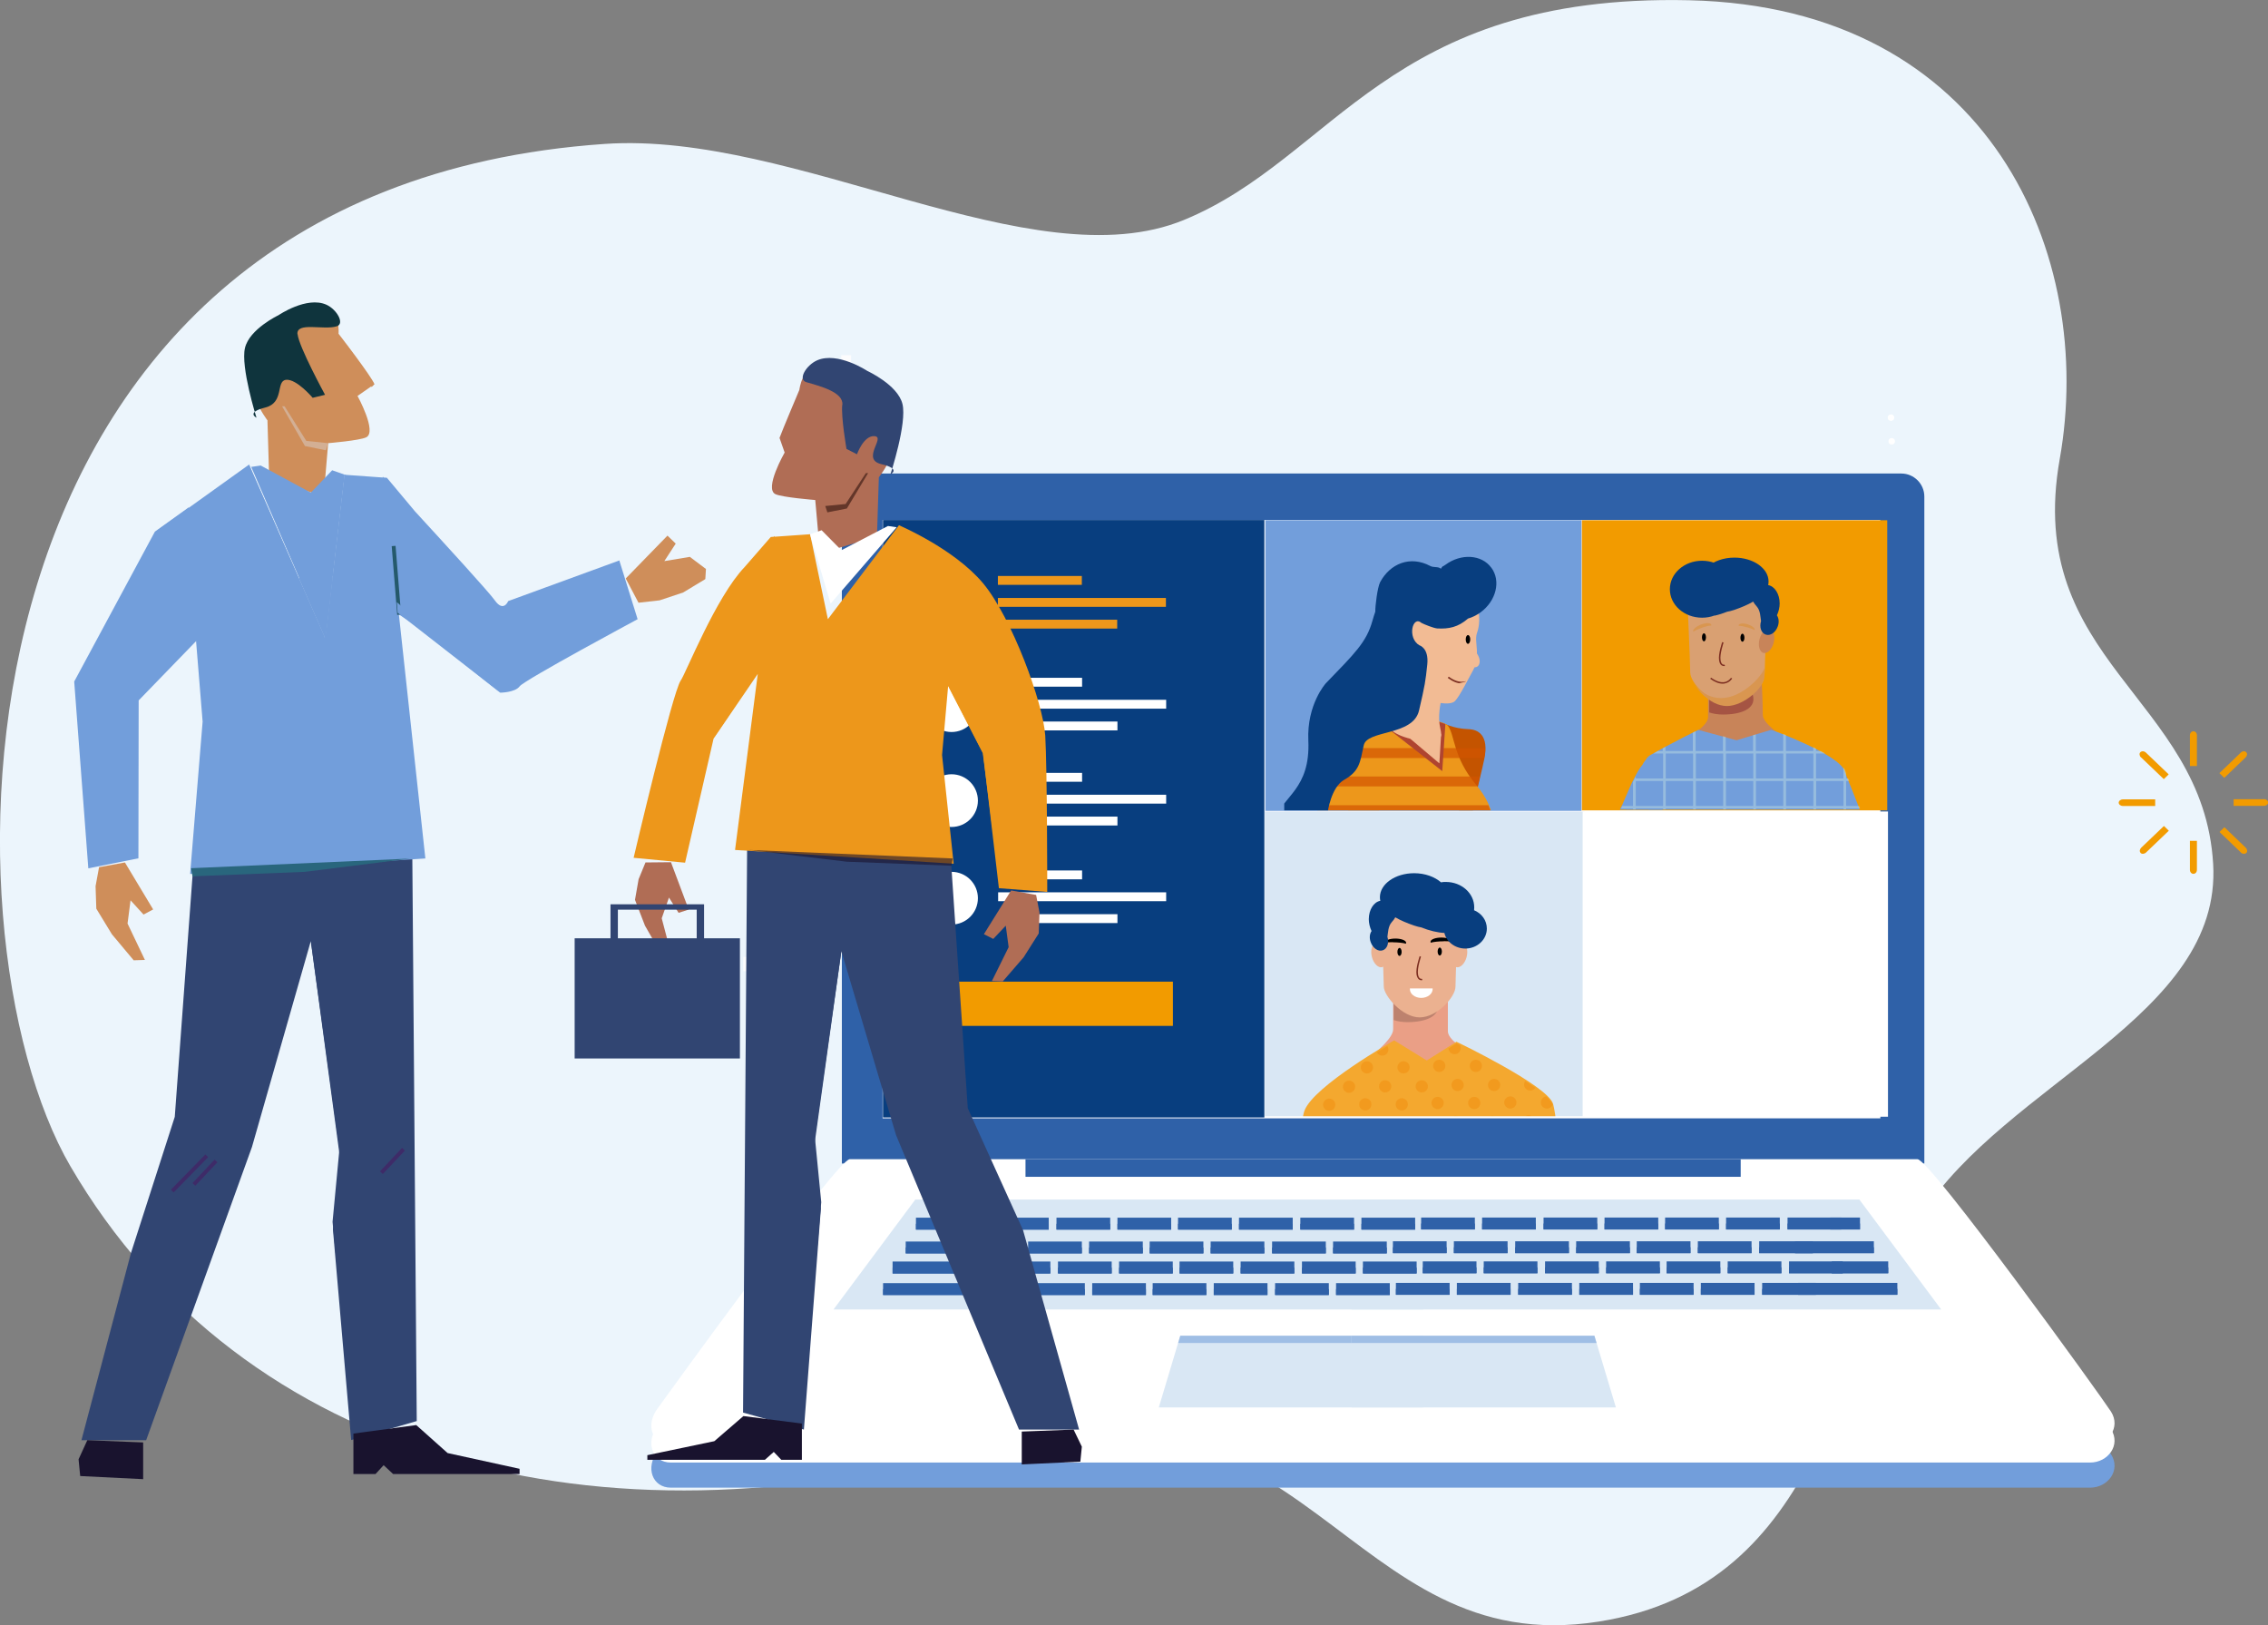 <?xml version="1.0" encoding="UTF-8"?>
<svg id="_レイヤー_2" data-name="レイヤー 2" xmlns="http://www.w3.org/2000/svg" width="181.55" height="130.09" xmlns:xlink="http://www.w3.org/1999/xlink" viewBox="0 0 181.55 130.09">
  <rect x="0" y="0" width="181.55" height="130.09" fill="#808080" stroke="none"/>
  <defs>
    <clipPath id="clippath">
      <rect x="102.33" y="67.11" width="22.23" height="22.23" style="fill: none;"/>
    </clipPath>
    <clipPath id="clippath-1">
      <path d="M125.09,101.49c-.15,3.39-1.76,3.1-1.76,3.1,0,0-15.57,0-17.26,0-1.68,0-1.43-3.1-1.43-3.1,0,0-.95-10.47-.22-12.46.73-1.99,7.18-5.63,7.18-5.63l2.61,1.61,2.38-1.5s7.29,3.49,7.73,4.97c.44,1.47.92,9.62.77,13.01Z" style="fill: none;"/>
    </clipPath>
    <clipPath id="clippath-2">
      <rect x="127.72" y="42.55" width="22.25" height="22.25" style="fill: none;"/>
    </clipPath>
    <clipPath id="clippath-3">
      <path d="M147.72,61.71c-.43-1.36-5.88-3.32-5.88-3.32l-2.78.84-3.06-.83s-1.96.94-3.97,2.09v.06c-.07.03-.13.07-.14.1-.09.18-.29.36-.36.55-.27.31-.46.68-.62,1-.33.59-.57,1.24-.85,1.86-.18.47-.47.93-.66,1.43-.11.31-.28.96-.56,1.38-1.2.02-2.39.04-3.55-.09,0-.04-.05-.04-.11-.01,0,0,0,0,0,0-.35-.03-.96-.14-1.35-.15,0,.07.01.14.01.22,0,.15.02.31.02.49,0,.21-.02.42-.02.53-.04.35-.12.7-.31.98-.07.12-.17.22-.29.31.2.03.39.06.57.08-.05.26-.13.51-.28.73-.07.12-.17.22-.29.31,1.61.26,2.62.24,4.39.43.75.09,2.34.28,3.28.09.39-.29.83-.76,1.13-1.22v12.42c2.72,0,10.53,0,14.51,0l-.05-.63c.53-.28,1.16-.9,1.63-2.23.34-.95,2.16-5.36,2.28-7.18.25-3.83-2.4-9.32-2.69-10.24ZM145.91,73.37l-.39-5.37,1.08,3.35-.69,2.02Z" style="fill: none;"/>
    </clipPath>
    <clipPath id="clippath-4">
      <rect x="102.8" y="42.11" width="22.75" height="22.75" style="fill: none;"/>
    </clipPath>
    <clipPath id="clippath-5">
      <path d="M118.27,62.99c.17-.71.35-1.42.52-2.2.42-2-.53-2.4-1.27-2.42-.8-.02-1.41-.23-1.76-.37-.42-.26-1.84-.62-3.04-.74-1.33-.13-3.54.48-4.63,1.46-.48.44-.73,1.24-.79,2.22-.7,1.22-1.55,2.9-2.17,4.79-1.25,3.8-3.53,6.39-3.95,7.85,0,0,2.58.09,3.45,1.13,0,0,1.88-1.67,2.15-3.92.15-1.28.87-2.31,1.63-3.2.09,1.37.02,2.77.38,4.54.59,2.88-.57,4.46-.57,4.46,1.09,1.14,9.65,3.23,9.71.64.05-2.59-.32-3.12-.94-6.24-.62-3.12,1.34-1.63,2.13-3.24.55-1.13.72-2.74-.85-4.72Z" style="fill: none;"/>
    </clipPath>
  </defs>
  <g id="_レイヤー_1-2" data-name="レイヤー 1">
    <g>
      <path d="M5.65,93.37C-5.29,74.61-4.82,15.19,48.4,11.52c15.27-1.05,34.25,11.06,46.36,6.09C106.87,12.64,111.05-.52,135.21.02c24.16.54,32.55,20.51,29.67,36.71-2.88,16.2,11.5,19.09,12.28,32.42.72,12.2-16.56,17.48-23.37,28.13-6.81,10.65-7.5,29.62-25.82,32.51-20.41,3.22-23.09-21.56-49.97-13.89-29.71,8.48-58.56,1.11-72.36-22.55Z" style="fill: #ecf5fc;"/>
      <g>
        <g>
          <path d="M154.04,93.13v-53.39c0-1.01-.83-1.84-1.84-1.84h-82.97c-1.01,0-1.84.83-1.84,1.84v53.39h86.65Z" style="fill: #2f61a8;"/>
          <rect x="70.65" y="41.62" width="79.87" height="47.89" style="fill: #fff;"/>
          <path d="M153.5,96.19h-85.48c-1.01,0-15.35,19.91-15.35,19.91-1.06,1.37-.44,2.97,1.03,2.97h113.61c1.43,0,2.49-1.4,1.67-2.68s-14.48-20.2-15.49-20.2Z" style="fill: #729edb;"/>
          <path d="M153.5,94.18h-85.48c-1.01,0-15.35,19.91-15.35,19.91-1.06,1.37-.44,2.97,1.03,2.97h113.61c1.43,0,2.49-1.4,1.67-2.68s-14.48-20.2-15.49-20.2Z" style="fill: #fff;"/>
          <path d="M153.5,92.78h-85.48c-1.01,0-15.35,19.91-15.35,19.91-1.06,1.37-.44,2.97,1.03,2.97h113.61c1.43,0,2.49-1.4,1.67-2.68s-14.48-20.2-15.49-20.2Z" style="fill: #fff;"/>
          <rect x="82.09" y="92.78" width="57.25" height="1.41" style="fill: #2f61a8;"/>
          <polygon points="113.92 104.81 66.72 104.81 73.27 96.01 113.92 96.01 113.92 104.81" style="fill: #d9e7f4;"/>
          <polygon points="113.92 112.65 92.76 112.65 94.48 106.91 113.92 106.91 113.92 112.65" style="fill: #d9e7f4;"/>
          <polygon points="94.31 107.49 113.92 107.49 113.92 106.91 94.48 106.91 94.31 107.49" style="fill: #9fbee5;"/>
          <polygon points="108.19 104.81 155.39 104.81 148.84 96.01 108.19 96.01 108.19 104.81" style="fill: #d9e7f4;"/>
          <polygon points="108.19 112.65 129.35 112.65 127.63 106.91 108.19 106.91 108.19 112.65" style="fill: #d9e7f4;"/>
          <polygon points="127.8 107.49 108.19 107.49 108.19 106.91 127.63 106.91 127.8 107.49" style="fill: #9fbee5;"/>
          <g>
            <g>
              <rect x="72.5" y="99.37" width="7.27" height=".94" style="fill: #2f61a8;"/>
              <rect x="72.5" y="99.85" width="7.27" height=".48" style="fill: #2f61a8;"/>
            </g>
            <g>
              <rect x="77.39" y="99.37" width="4.3" height=".94" style="fill: #2f61a8;"/>
              <rect x="77.39" y="99.85" width="4.3" height=".48" style="fill: #2f61a8;"/>
            </g>
            <g>
              <rect x="82.3" y="99.37" width="4.3" height=".94" style="fill: #2f61a8;"/>
              <rect x="82.3" y="99.85" width="4.3" height=".48" style="fill: #2f61a8;"/>
            </g>
            <g>
              <rect x="87.18" y="99.37" width="4.3" height=".94" style="fill: #2f61a8;"/>
              <rect x="87.18" y="99.85" width="4.3" height=".48" style="fill: #2f61a8;"/>
            </g>
            <g>
              <rect x="92.03" y="99.37" width="4.3" height=".94" style="fill: #2f61a8;"/>
              <rect x="92.03" y="99.85" width="4.3" height=".48" style="fill: #2f61a8;"/>
            </g>
            <g>
              <rect x="96.91" y="99.37" width="4.3" height=".94" style="fill: #2f61a8;"/>
              <rect x="96.91" y="99.85" width="4.3" height=".48" style="fill: #2f61a8;"/>
            </g>
            <g>
              <rect x="101.83" y="99.37" width="4.3" height=".94" style="fill: #2f61a8;"/>
              <rect x="101.83" y="99.85" width="4.3" height=".48" style="fill: #2f61a8;"/>
            </g>
            <g>
              <rect x="106.71" y="99.37" width="4.3" height=".94" style="fill: #2f61a8;"/>
              <rect x="106.71" y="99.85" width="4.3" height=".48" style="fill: #2f61a8;"/>
            </g>
            <g>
              <rect x="111.5" y="99.35" width="4.3" height=".94" style="fill: #2f61a8;"/>
              <rect x="111.5" y="99.83" width="4.3" height=".48" style="fill: #2f61a8;"/>
            </g>
            <g>
              <rect x="116.38" y="99.35" width="4.3" height=".94" style="fill: #2f61a8;"/>
              <rect x="116.38" y="99.83" width="4.3" height=".48" style="fill: #2f61a8;"/>
            </g>
            <g>
              <rect x="121.29" y="99.35" width="4.3" height=".94" style="fill: #2f61a8;"/>
              <rect x="121.29" y="99.83" width="4.3" height=".48" style="fill: #2f61a8;"/>
            </g>
            <g>
              <rect x="126.17" y="99.35" width="4.3" height=".94" style="fill: #2f61a8;"/>
              <rect x="126.17" y="99.83" width="4.3" height=".48" style="fill: #2f61a8;"/>
            </g>
            <g>
              <rect x="131.02" y="99.35" width="4.3" height=".94" style="fill: #2f61a8;"/>
              <rect x="131.02" y="99.83" width="4.3" height=".48" style="fill: #2f61a8;"/>
            </g>
            <g>
              <rect x="135.91" y="99.35" width="4.3" height=".94" style="fill: #2f61a8;"/>
              <rect x="135.91" y="99.83" width="4.3" height=".48" style="fill: #2f61a8;"/>
            </g>
            <g>
              <rect x="140.82" y="99.35" width="4.3" height=".94" style="fill: #2f61a8;"/>
              <rect x="140.82" y="99.83" width="4.3" height=".48" style="fill: #2f61a8;"/>
            </g>
            <g>
              <rect x="143.69" y="99.35" width="6.31" height=".94" style="fill: #2f61a8;"/>
              <rect x="143.69" y="99.83" width="6.31" height=".48" style="fill: #2f61a8;"/>
            </g>
            <g>
              <rect x="71.45" y="100.97" width="7.75" height=".94" style="fill: #2f61a8;"/>
              <rect x="71.45" y="101.46" width="7.75" height=".48" style="fill: #2f61a8;"/>
            </g>
            <g>
              <rect x="79.78" y="100.97" width="4.3" height=".94" style="fill: #2f61a8;"/>
              <rect x="79.78" y="101.46" width="4.3" height=".48" style="fill: #2f61a8;"/>
            </g>
            <g>
              <rect x="84.69" y="100.97" width="4.3" height=".94" style="fill: #2f61a8;"/>
              <rect x="84.69" y="101.46" width="4.3" height=".48" style="fill: #2f61a8;"/>
            </g>
            <g>
              <rect x="89.58" y="100.97" width="4.3" height=".94" style="fill: #2f61a8;"/>
              <rect x="89.58" y="101.46" width="4.3" height=".48" style="fill: #2f61a8;"/>
            </g>
            <g>
              <rect x="94.42" y="100.97" width="4.3" height=".94" style="fill: #2f61a8;"/>
              <rect x="94.42" y="101.46" width="4.3" height=".48" style="fill: #2f61a8;"/>
            </g>
            <g>
              <rect x="99.31" y="100.97" width="4.3" height=".94" style="fill: #2f61a8;"/>
              <rect x="99.31" y="101.46" width="4.3" height=".48" style="fill: #2f61a8;"/>
            </g>
            <g>
              <rect x="104.22" y="100.97" width="4.3" height=".94" style="fill: #2f61a8;"/>
              <rect x="104.22" y="101.46" width="4.3" height=".48" style="fill: #2f61a8;"/>
            </g>
            <g>
              <rect x="109.1" y="100.97" width="4.3" height=".94" style="fill: #2f61a8;"/>
              <rect x="109.1" y="101.46" width="4.3" height=".48" style="fill: #2f61a8;"/>
            </g>
            <g>
              <rect x="113.89" y="100.96" width="4.3" height=".94" style="fill: #2f61a8;"/>
              <rect x="113.89" y="101.44" width="4.3" height=".48" style="fill: #2f61a8;"/>
            </g>
            <g>
              <rect x="118.77" y="100.96" width="4.3" height=".94" style="fill: #2f61a8;"/>
              <rect x="118.77" y="101.44" width="4.3" height=".48" style="fill: #2f61a8;"/>
            </g>
            <g>
              <rect x="123.68" y="100.96" width="4.3" height=".94" style="fill: #2f61a8;"/>
              <rect x="123.68" y="101.44" width="4.3" height=".48" style="fill: #2f61a8;"/>
            </g>
            <g>
              <rect x="128.57" y="100.96" width="4.3" height=".94" style="fill: #2f61a8;"/>
              <rect x="128.57" y="101.44" width="4.3" height=".48" style="fill: #2f61a8;"/>
            </g>
            <g>
              <rect x="133.41" y="100.96" width="4.3" height=".94" style="fill: #2f61a8;"/>
              <rect x="133.41" y="101.44" width="4.3" height=".48" style="fill: #2f61a8;"/>
            </g>
            <g>
              <rect x="138.3" y="100.96" width="4.3" height=".94" style="fill: #2f61a8;"/>
              <rect x="138.3" y="101.44" width="4.3" height=".48" style="fill: #2f61a8;"/>
            </g>
            <g>
              <rect x="143.21" y="100.96" width="4.3" height=".94" style="fill: #2f61a8;"/>
              <rect x="143.21" y="101.44" width="4.3" height=".48" style="fill: #2f61a8;"/>
            </g>
            <g>
              <rect x="146.63" y="100.96" width="4.52" height=".94" style="fill: #2f61a8;"/>
              <rect x="146.63" y="101.44" width="4.52" height=".48" style="fill: #2f61a8;"/>
            </g>
            <g>
              <rect x="70.69" y="102.7" width="9.33" height=".94" style="fill: #2f61a8;"/>
              <rect x="70.69" y="103.18" width="9.33" height=".48" style="fill: #2f61a8;"/>
            </g>
            <g>
              <rect x="77.63" y="102.7" width="4.3" height=".94" style="fill: #2f61a8;"/>
              <rect x="77.63" y="103.18" width="4.3" height=".48" style="fill: #2f61a8;"/>
            </g>
            <g>
              <rect x="82.54" y="102.7" width="4.3" height=".94" style="fill: #2f61a8;"/>
              <rect x="82.54" y="103.18" width="4.3" height=".48" style="fill: #2f61a8;"/>
            </g>
            <g>
              <rect x="87.43" y="102.7" width="4.3" height=".94" style="fill: #2f61a8;"/>
              <rect x="87.43" y="103.18" width="4.3" height=".48" style="fill: #2f61a8;"/>
            </g>
            <g>
              <rect x="92.27" y="102.7" width="4.3" height=".94" style="fill: #2f61a8;"/>
              <rect x="92.27" y="103.18" width="4.3" height=".48" style="fill: #2f61a8;"/>
            </g>
            <g>
              <rect x="97.16" y="102.7" width="4.3" height=".94" style="fill: #2f61a8;"/>
              <rect x="97.16" y="103.18" width="4.3" height=".48" style="fill: #2f61a8;"/>
            </g>
            <g>
              <rect x="102.07" y="102.7" width="4.3" height=".94" style="fill: #2f61a8;"/>
              <rect x="102.07" y="103.18" width="4.3" height=".48" style="fill: #2f61a8;"/>
            </g>
            <g>
              <rect x="106.95" y="102.7" width="4.3" height=".94" style="fill: #2f61a8;"/>
              <rect x="106.95" y="103.18" width="4.3" height=".48" style="fill: #2f61a8;"/>
            </g>
            <g>
              <rect x="111.74" y="102.68" width="4.3" height=".94" style="fill: #2f61a8;"/>
              <rect x="111.74" y="103.16" width="4.3" height=".48" style="fill: #2f61a8;"/>
            </g>
            <g>
              <rect x="116.62" y="102.68" width="4.3" height=".94" style="fill: #2f61a8;"/>
              <rect x="116.62" y="103.16" width="4.3" height=".48" style="fill: #2f61a8;"/>
            </g>
            <g>
              <rect x="121.53" y="102.68" width="4.3" height=".94" style="fill: #2f61a8;"/>
              <rect x="121.53" y="103.16" width="4.3" height=".48" style="fill: #2f61a8;"/>
            </g>
            <g>
              <rect x="126.42" y="102.68" width="4.3" height=".94" style="fill: #2f61a8;"/>
              <rect x="126.42" y="103.16" width="4.3" height=".48" style="fill: #2f61a8;"/>
            </g>
            <g>
              <rect x="131.27" y="102.68" width="4.3" height=".94" style="fill: #2f61a8;"/>
              <rect x="131.27" y="103.16" width="4.3" height=".48" style="fill: #2f61a8;"/>
            </g>
            <g>
              <rect x="136.15" y="102.68" width="4.3" height=".94" style="fill: #2f61a8;"/>
              <rect x="136.15" y="103.16" width="4.3" height=".48" style="fill: #2f61a8;"/>
            </g>
            <g>
              <rect x="141.06" y="102.68" width="4.3" height=".94" style="fill: #2f61a8;"/>
              <rect x="141.06" y="103.16" width="4.3" height=".48" style="fill: #2f61a8;"/>
            </g>
            <g>
              <rect x="143.94" y="102.68" width="7.94" height=".94" style="fill: #2f61a8;"/>
              <rect x="143.94" y="103.16" width="7.94" height=".48" style="fill: #2f61a8;"/>
            </g>
            <g>
              <rect x="73.32" y="97.46" width="5.75" height=".94" style="fill: #2f61a8;"/>
              <rect x="73.32" y="97.95" width="5.75" height=".48" style="fill: #2f61a8;"/>
            </g>
            <g>
              <rect x="79.65" y="97.46" width="4.3" height=".94" style="fill: #2f61a8;"/>
              <rect x="79.65" y="97.95" width="4.3" height=".48" style="fill: #2f61a8;"/>
            </g>
            <g>
              <rect x="84.57" y="97.46" width="4.3" height=".94" style="fill: #2f61a8;"/>
              <rect x="84.57" y="97.95" width="4.3" height=".48" style="fill: #2f61a8;"/>
            </g>
            <g>
              <rect x="89.45" y="97.46" width="4.3" height=".94" style="fill: #2f61a8;"/>
              <rect x="89.45" y="97.95" width="4.3" height=".48" style="fill: #2f61a8;"/>
            </g>
            <g>
              <rect x="94.3" y="97.46" width="4.3" height=".94" style="fill: #2f61a8;"/>
              <rect x="94.3" y="97.95" width="4.3" height=".48" style="fill: #2f61a8;"/>
            </g>
            <g>
              <rect x="99.18" y="97.46" width="4.3" height=".94" style="fill: #2f61a8;"/>
              <rect x="99.18" y="97.95" width="4.3" height=".48" style="fill: #2f61a8;"/>
            </g>
            <g>
              <rect x="104.09" y="97.46" width="4.3" height=".94" style="fill: #2f61a8;"/>
              <rect x="104.09" y="97.95" width="4.3" height=".48" style="fill: #2f61a8;"/>
            </g>
            <g>
              <rect x="108.98" y="97.46" width="4.3" height=".94" style="fill: #2f61a8;"/>
              <rect x="108.98" y="97.95" width="4.3" height=".48" style="fill: #2f61a8;"/>
            </g>
            <g>
              <rect x="113.76" y="97.45" width="4.3" height=".94" style="fill: #2f61a8;"/>
              <rect x="113.76" y="97.93" width="4.3" height=".48" style="fill: #2f61a8;"/>
            </g>
            <g>
              <rect x="118.64" y="97.45" width="4.3" height=".94" style="fill: #2f61a8;"/>
              <rect x="118.64" y="97.93" width="4.3" height=".48" style="fill: #2f61a8;"/>
            </g>
            <g>
              <rect x="123.56" y="97.45" width="4.3" height=".94" style="fill: #2f61a8;"/>
              <rect x="123.56" y="97.93" width="4.3" height=".48" style="fill: #2f61a8;"/>
            </g>
            <g>
              <rect x="128.44" y="97.45" width="4.3" height=".94" style="fill: #2f61a8;"/>
              <rect x="128.44" y="97.93" width="4.3" height=".48" style="fill: #2f61a8;"/>
            </g>
            <g>
              <rect x="133.29" y="97.45" width="4.3" height=".94" style="fill: #2f61a8;"/>
              <rect x="133.29" y="97.93" width="4.3" height=".48" style="fill: #2f61a8;"/>
            </g>
            <g>
              <rect x="138.17" y="97.45" width="4.3" height=".94" style="fill: #2f61a8;"/>
              <rect x="138.17" y="97.93" width="4.3" height=".48" style="fill: #2f61a8;"/>
            </g>
            <g>
              <rect x="143.09" y="97.45" width="4.3" height=".94" style="fill: #2f61a8;"/>
              <rect x="143.09" y="97.93" width="4.3" height=".48" style="fill: #2f61a8;"/>
            </g>
            <g>
              <rect x="146.5" y="97.45" width="2.39" height=".94" style="fill: #2f61a8;"/>
              <rect x="146.5" y="97.93" width="2.39" height=".48" style="fill: #2f61a8;"/>
            </g>
          </g>
        </g>
        <g>
          <rect x="70.68" y="41.62" width="30.53" height="47.82" style="fill: #083e7f;"/>
          <g>
            <circle cx="76.16" cy="48.33" r="2.11" style="fill: #ed971b;"/>
            <rect x="79.88" y="47.86" width="13.45" height=".71" style="fill: #ed971b;"/>
            <rect x="79.88" y="49.6" width="9.55" height=".71" style="fill: #ed971b;"/>
            <rect x="79.88" y="46.1" width="6.72" height=".71" style="fill: #ed971b;"/>
          </g>
          <g>
            <circle cx="76.17" cy="56.48" r="2.11" style="fill: #fff;"/>
            <rect x="79.9" y="56.01" width="13.45" height=".71" style="fill: #fff;"/>
            <rect x="79.9" y="57.75" width="9.55" height=".71" style="fill: #fff;"/>
            <rect x="79.9" y="54.25" width="6.72" height=".71" style="fill: #fff;"/>
          </g>
          <g>
            <circle cx="76.17" cy="64.08" r="2.11" style="fill: #fff;"/>
            <rect x="79.9" y="63.61" width="13.45" height=".71" style="fill: #fff;"/>
            <rect x="79.9" y="65.36" width="9.55" height=".71" style="fill: #fff;"/>
            <rect x="79.9" y="61.86" width="6.72" height=".71" style="fill: #fff;"/>
          </g>
          <g>
            <circle cx="76.17" cy="71.89" r="2.11" style="fill: #fff;"/>
            <rect x="79.9" y="71.42" width="13.45" height=".71" style="fill: #fff;"/>
            <rect x="79.9" y="73.17" width="9.55" height=".71" style="fill: #fff;"/>
            <rect x="79.9" y="69.67" width="6.72" height=".71" style="fill: #fff;"/>
          </g>
          <rect x="74.75" y="78.57" width="19.14" height="3.54" style="fill: #f29b00;"/>
          <rect x="101.29" y="41.64" width="25.31" height="23.26" style="fill: #729edb;"/>
          <rect x="126.63" y="41.64" width="24.44" height="23.22" style="fill: #f29b00;"/>
          <rect x="101.25" y="64.96" width="25.58" height="24.38" style="fill: #d9e7f4;"/>
          <rect x="126.69" y="64.95" width="24.44" height="24.43" style="fill: #fff;"/>
          <g style="clip-path: url(#clippath);">
            <g>
              <path d="M120.59,85.75l-13.53.78s4.46-2.89,4.46-4.14v-2.35h4.38v2.5c0,1.25,4.69,3.21,4.69,3.21Z" style="fill: #ea9f86;"/>
              <path d="M112.66,81.81c1.47,0,2.61-.46,2.42-1.43-.2-1.04-.72-1.07-2.19-1.07-.05,0-.09,0-.14,0h-1.19v2.33c.32.11.69.17,1.09.17Z" style="fill: #bd826e;"/>
              <path d="M116.76,72.87h-6.22s.23,5.39.23,6.1,1.47,2.46,2.87,2.46,2.87-1.64,2.87-2.46.23-6.1.23-6.1Z" style="fill: #ebb190;"/>
              <g>
                <path d="M110.95,76.3c.14.53,0,1.03-.31,1.11-.31.08-.68-.28-.82-.81-.14-.53,0-1.03.31-1.11.31-.08.68.28.82.81Z" style="fill: #ebb190;"/>
                <path d="M116.27,76.3c-.14.53,0,1.03.31,1.11.31.08.68-.28.82-.81.14-.53,0-1.03-.31-1.11-.31-.08-.68.28-.82.81Z" style="fill: #ebb190;"/>
              </g>
              <g>
                <path d="M112.2,76.19c0,.18-.08.32-.17.32s-.17-.14-.17-.32.08-.32.17-.32.17.14.17.32Z"/>
                <path d="M115.42,76.16c0,.18-.08.32-.17.32s-.17-.14-.17-.32.08-.32.17-.32.17.14.17.32Z"/>
                <g>
                  <path d="M111.5,75.42c.41,0,.78.04,1.04.11.01-.02.02-.04.02-.07,0-.19-.39-.34-.86-.34s-.86.15-.86.33c.2-.03.43-.04.67-.04Z"/>
                  <path d="M115.57,75.34c-.41,0-.78.04-1.04.11-.01-.02-.02-.04-.02-.07,0-.19.39-.34.87-.34s.86.15.86.33c-.2-.03-.43-.04-.67-.04Z"/>
                </g>
              </g>
              <path d="M113.79,78.46s-.11-.01-.18-.05c-.11-.07-.18-.21-.22-.41-.08-.51.24-1.43.25-1.47l.11.04s-.32.93-.24,1.41c.02.16.08.28.16.33.08.05.16.03.16.03l.03.11s-.03,0-.07,0Z" style="fill: #7c2e21;"/>
              <path d="M112.86,79.11s0,.04,0,.06c0,.39.41.7.91.7s.91-.32.91-.7c0-.02,0-.04,0-.06h-1.81Z" style="fill: #fff;"/>
              <path d="M118,72.83c0-.07.01-.14.01-.21,0-1.12-1.01-2.03-2.27-2.03-.12,0-.25,0-.39.03-.5-.44-1.28-.73-2.15-.73-1.51,0-2.74.86-2.74,1.92,0,.1.01.19.03.29-.52.09-.92.71-.92,1.47,0,.31.08.65.22.95-.15.22-.19.55-.07.88.17.49.6.79.97.66.36-.12.52-.6.37-1.08.06-.34.04-.83.36-1.19.12-.13.21-.25.27-.37.44.26.96.47,1.51.66.21.07.4.12.58.15.63.26,1.32.42,1.84.44.17.72.86,1.25,1.68,1.25.95,0,1.72-.72,1.72-1.6,0-.66-.42-1.22-1.03-1.47Z" style="fill: #083e7f;"/>
            </g>
            <g>
              <path d="M125.09,101.36c-.15,3.39-1.76,3.1-1.76,3.1,0,0-15.57,0-17.26,0-1.68,0-1.43-3.1-1.43-3.1,0,0-.95-10.47-.22-12.46.73-1.99,7.18-5.63,7.18-5.63l2.61,1.61,2.38-1.5s7.29,3.49,7.73,4.97c.44,1.47.92,9.62.77,13.01Z" style="fill: #f4a82f;"/>
              <g style="opacity: .36;">
                <g style="clip-path: url(#clippath-1);">
                  <polygon points="123.61 105.4 117.95 106.76 117.62 105.32 111.35 105.24 111.24 106.76 105.98 105.4 105.98 102.11 123.61 102.11 123.61 105.4" style="fill: #a12a5d;"/>
                  <g>
                    <circle cx="124.44" cy="103.07" r=".49" style="fill: #ef8200;"/>
                    <circle cx="121.52" cy="103.07" r=".49" style="fill: #ef8200;"/>
                    <circle cx="125.9" cy="104.59" r=".49" style="fill: #ef8200;"/>
                    <circle cx="122.98" cy="104.59" r=".49" style="fill: #ef8200;"/>
                    <circle cx="124.2" cy="100.12" r=".49" style="fill: #ef8200;"/>
                    <circle cx="121.28" cy="100.12" r=".49" style="fill: #ef8200;"/>
                    <circle cx="125.67" cy="101.64" r=".49" style="fill: #ef8200;"/>
                    <circle cx="122.74" cy="101.64" r=".49" style="fill: #ef8200;"/>
                    <circle cx="118.62" cy="103.1" r=".49" style="fill: #ef8200;"/>
                    <circle cx="115.7" cy="103.1" r=".49" style="fill: #ef8200;"/>
                    <circle cx="120.08" cy="104.62" r=".49" style="fill: #ef8200;"/>
                    <circle cx="117.16" cy="104.62" r=".49" style="fill: #ef8200;"/>
                    <circle cx="118.38" cy="100.16" r=".49" style="fill: #ef8200;"/>
                    <circle cx="115.46" cy="100.16" r=".49" style="fill: #ef8200;"/>
                    <circle cx="119.85" cy="101.68" r=".49" style="fill: #ef8200;"/>
                    <circle cx="116.92" cy="101.68" r=".49" style="fill: #ef8200;"/>
                    <circle cx="124.33" cy="97.16" r=".49" style="fill: #ef8200;"/>
                    <circle cx="121.41" cy="97.16" r=".49" style="fill: #ef8200;"/>
                    <circle cx="125.8" cy="98.68" r=".49" style="fill: #ef8200;"/>
                    <circle cx="122.87" cy="98.68" r=".49" style="fill: #ef8200;"/>
                    <circle cx="124.1" cy="94.22" r=".49" style="fill: #ef8200;"/>
                    <circle cx="121.18" cy="94.22" r=".49" style="fill: #ef8200;"/>
                    <circle cx="125.56" cy="95.74" r=".49" style="fill: #ef8200;"/>
                    <circle cx="122.64" cy="95.74" r=".49" style="fill: #ef8200;"/>
                    <circle cx="118.52" cy="97.2" r=".49" style="fill: #ef8200;"/>
                    <circle cx="115.59" cy="97.2" r=".49" style="fill: #ef8200;"/>
                    <circle cx="119.98" cy="98.72" r=".49" style="fill: #ef8200;"/>
                    <circle cx="117.05" cy="98.72" r=".49" style="fill: #ef8200;"/>
                    <circle cx="118.28" cy="94.25" r=".49" style="fill: #ef8200;"/>
                    <circle cx="115.36" cy="94.25" r=".49" style="fill: #ef8200;"/>
                    <circle cx="119.74" cy="95.77" r=".49" style="fill: #ef8200;"/>
                    <circle cx="116.82" cy="95.77" r=".49" style="fill: #ef8200;"/>
                    <circle cx="112.83" cy="103.21" r=".49" style="fill: #ef8200;"/>
                    <circle cx="109.91" cy="103.21" r=".49" style="fill: #ef8200;"/>
                    <circle cx="114.29" cy="104.74" r=".49" style="fill: #ef8200;"/>
                    <circle cx="111.37" cy="104.74" r=".49" style="fill: #ef8200;"/>
                    <circle cx="112.59" cy="100.27" r=".49" style="fill: #ef8200;"/>
                    <circle cx="109.67" cy="100.27" r=".49" style="fill: #ef8200;"/>
                    <circle cx="114.06" cy="101.79" r=".49" style="fill: #ef8200;"/>
                    <circle cx="111.13" cy="101.79" r=".49" style="fill: #ef8200;"/>
                    <circle cx="107.01" cy="103.25" r=".49" style="fill: #ef8200;"/>
                    <circle cx="104.09" cy="103.25" r=".49" style="fill: #ef8200;"/>
                    <circle cx="108.47" cy="104.77" r=".49" style="fill: #ef8200;"/>
                    <circle cx="105.55" cy="104.77" r=".49" style="fill: #ef8200;"/>
                    <circle cx="106.77" cy="100.3" r=".49" style="fill: #ef8200;"/>
                    <circle cx="103.85" cy="100.3" r=".49" style="fill: #ef8200;"/>
                    <circle cx="108.24" cy="101.82" r=".49" style="fill: #ef8200;"/>
                    <circle cx="105.31" cy="101.82" r=".49" style="fill: #ef8200;"/>
                    <circle cx="112.72" cy="97.31" r=".49" style="fill: #ef8200;"/>
                    <circle cx="109.8" cy="97.31" r=".49" style="fill: #ef8200;"/>
                    <circle cx="114.19" cy="98.83" r=".49" style="fill: #ef8200;"/>
                    <circle cx="111.26" cy="98.83" r=".49" style="fill: #ef8200;"/>
                    <circle cx="112.49" cy="94.36" r=".49" style="fill: #ef8200;"/>
                    <circle cx="109.57" cy="94.36" r=".49" style="fill: #ef8200;"/>
                    <circle cx="113.95" cy="95.88" r=".49" style="fill: #ef8200;"/>
                    <circle cx="111.03" cy="95.88" r=".49" style="fill: #ef8200;"/>
                    <circle cx="106.91" cy="97.34" r=".49" style="fill: #ef8200;"/>
                    <circle cx="103.98" cy="97.34" r=".49" style="fill: #ef8200;"/>
                    <circle cx="108.37" cy="98.86" r=".49" style="fill: #ef8200;"/>
                    <circle cx="105.44" cy="98.86" r=".49" style="fill: #ef8200;"/>
                    <circle cx="106.67" cy="94.4" r=".49" style="fill: #ef8200;"/>
                    <circle cx="103.75" cy="94.4" r=".49" style="fill: #ef8200;"/>
                    <circle cx="108.13" cy="95.92" r=".49" style="fill: #ef8200;"/>
                    <circle cx="105.21" cy="95.92" r=".49" style="fill: #ef8200;"/>
                    <circle cx="124.06" cy="91.19" r=".49" style="fill: #ef8200;"/>
                    <circle cx="121.14" cy="91.19" r=".49" style="fill: #ef8200;"/>
                    <circle cx="125.52" cy="92.71" r=".49" style="fill: #ef8200;"/>
                    <circle cx="122.6" cy="92.71" r=".49" style="fill: #ef8200;"/>
                    <circle cx="123.83" cy="88.24" r=".49" style="fill: #ef8200;"/>
                    <circle cx="120.9" cy="88.24" r=".49" style="fill: #ef8200;"/>
                    <circle cx="125.29" cy="89.76" r=".49" style="fill: #ef8200;"/>
                    <circle cx="122.36" cy="89.76" r=".49" style="fill: #ef8200;"/>
                    <circle cx="118.24" cy="91.22" r=".49" style="fill: #ef8200;"/>
                    <circle cx="115.32" cy="91.22" r=".49" style="fill: #ef8200;"/>
                    <circle cx="119.7" cy="92.74" r=".49" style="fill: #ef8200;"/>
                    <circle cx="116.78" cy="92.74" r=".49" style="fill: #ef8200;"/>
                    <circle cx="118.01" cy="88.28" r=".49" style="fill: #ef8200;"/>
                    <circle cx="115.08" cy="88.28" r=".49" style="fill: #ef8200;"/>
                    <circle cx="119.47" cy="89.8" r=".49" style="fill: #ef8200;"/>
                    <circle cx="116.54" cy="89.8" r=".49" style="fill: #ef8200;"/>
                    <circle cx="123.96" cy="85.28" r=".49" style="fill: #ef8200;"/>
                    <circle cx="121.03" cy="85.28" r=".49" style="fill: #ef8200;"/>
                    <circle cx="125.42" cy="86.8" r=".49" style="fill: #ef8200;"/>
                    <circle cx="122.49" cy="86.8" r=".49" style="fill: #ef8200;"/>
                    <circle cx="123.72" cy="82.34" r=".49" style="fill: #ef8200;"/>
                    <circle cx="120.8" cy="82.34" r=".49" style="fill: #ef8200;"/>
                    <circle cx="125.18" cy="83.86" r=".49" style="fill: #ef8200;"/>
                    <circle cx="122.26" cy="83.86" r=".49" style="fill: #ef8200;"/>
                    <circle cx="118.14" cy="85.31" r=".49" style="fill: #ef8200;"/>
                    <circle cx="115.21" cy="85.31" r=".49" style="fill: #ef8200;"/>
                    <circle cx="119.6" cy="86.84" r=".49" style="fill: #ef8200;"/>
                    <circle cx="116.68" cy="86.84" r=".49" style="fill: #ef8200;"/>
                    <circle cx="117.9" cy="82.37" r=".49" style="fill: #ef8200;"/>
                    <circle cx="114.98" cy="82.37" r=".49" style="fill: #ef8200;"/>
                    <circle cx="119.36" cy="83.89" r=".49" style="fill: #ef8200;"/>
                    <circle cx="116.44" cy="83.89" r=".49" style="fill: #ef8200;"/>
                    <circle cx="112.45" cy="91.33" r=".49" style="fill: #ef8200;"/>
                    <circle cx="109.53" cy="91.33" r=".49" style="fill: #ef8200;"/>
                    <circle cx="113.91" cy="92.85" r=".49" style="fill: #ef8200;"/>
                    <circle cx="110.99" cy="92.85" r=".49" style="fill: #ef8200;"/>
                    <circle cx="112.21" cy="88.39" r=".49" style="fill: #ef8200;"/>
                    <circle cx="109.29" cy="88.39" r=".49" style="fill: #ef8200;"/>
                    <circle cx="113.68" cy="89.91" r=".49" style="fill: #ef8200;"/>
                    <circle cx="110.75" cy="89.91" r=".49" style="fill: #ef8200;"/>
                    <circle cx="106.63" cy="91.37" r=".49" style="fill: #ef8200;"/>
                    <circle cx="103.71" cy="91.37" r=".49" style="fill: #ef8200;"/>
                    <circle cx="108.09" cy="92.89" r=".49" style="fill: #ef8200;"/>
                    <circle cx="105.17" cy="92.89" r=".49" style="fill: #ef8200;"/>
                    <circle cx="106.4" cy="88.42" r=".49" style="fill: #ef8200;"/>
                    <circle cx="103.47" cy="88.42" r=".49" style="fill: #ef8200;"/>
                    <circle cx="107.86" cy="89.94" r=".49" style="fill: #ef8200;"/>
                    <circle cx="104.93" cy="89.94" r=".49" style="fill: #ef8200;"/>
                    <circle cx="112.35" cy="85.43" r=".49" style="fill: #ef8200;"/>
                    <circle cx="109.42" cy="85.43" r=".49" style="fill: #ef8200;"/>
                    <circle cx="113.81" cy="86.95" r=".49" style="fill: #ef8200;"/>
                    <circle cx="110.88" cy="86.95" r=".49" style="fill: #ef8200;"/>
                    <circle cx="112.11" cy="82.48" r=".49" style="fill: #ef8200;"/>
                    <circle cx="109.19" cy="82.48" r=".49" style="fill: #ef8200;"/>
                    <circle cx="113.57" cy="84" r=".49" style="fill: #ef8200;"/>
                    <circle cx="110.65" cy="84" r=".49" style="fill: #ef8200;"/>
                    <circle cx="106.53" cy="85.46" r=".49" style="fill: #ef8200;"/>
                    <circle cx="103.6" cy="85.46" r=".49" style="fill: #ef8200;"/>
                    <circle cx="107.99" cy="86.98" r=".49" style="fill: #ef8200;"/>
                    <circle cx="105.07" cy="86.98" r=".49" style="fill: #ef8200;"/>
                    <circle cx="106.29" cy="82.52" r=".49" style="fill: #ef8200;"/>
                    <circle cx="103.37" cy="82.52" r=".49" style="fill: #ef8200;"/>
                    <circle cx="107.75" cy="84.04" r=".49" style="fill: #ef8200;"/>
                    <circle cx="104.83" cy="84.04" r=".49" style="fill: #ef8200;"/>
                  </g>
                </g>
              </g>
              <polygon points="106.7 111.61 122.71 111.61 122.16 104.02 106.92 104.02 106.7 111.61" style="fill: #091014;"/>
              <rect x="106.11" y="93.6" width="4.98" height=".22" transform="translate(1.66 189.32) rotate(-82.59)" style="fill: #7e1f49;"/>
              <rect x="120.09" y="91.15" width=".22" height="6.08" transform="translate(-1.68 2.19) rotate(-1.04)" style="fill: #7e1f49;"/>
            </g>
          </g>
          <g style="clip-path: url(#clippath-2);">
            <g>
              <g>
                <polygon points="131.45 90.1 146.97 90.1 146.43 78.83 131.66 78.83 131.45 90.1" style="fill: #091014;"/>
                <path d="M145.44,80.98c-.37-.73-.81-1.38-1.3-1.95-.52.33-1.03.78-1.49,1.33-1.19,1.41-1.7,3.06-1.38,4.12.09.28,1.18.07,1.43-.45.24-.52.58-1.05,1.01-1.56.55-.65,1.15-1.15,1.73-1.49Z" style="fill: #c88459;"/>
                <path d="M145.52,80.89c-.37-.36-.76-.67-1.18-.91-.25.31-.47.69-.64,1.12-.44,1.11-.42,2.21-.02,2.78.11.15.73-.21.78-.57.04-.36.14-.76.3-1.16.2-.51.47-.94.75-1.27Z" style="fill: #c88459;"/>
                <g>
                  <g>
                    <path d="M132.05,60.59l14.57.78s-5.51-2.89-5.51-4.14c0-1.25-.12-3.28-.12-3.28l-4.26.94s0,1.25,0,2.5c0,1.25-4.69,3.2-4.69,3.2Z" style="fill: #c88459;"/>
                    <path d="M137.92,57.19c1.47,0,2.6-.46,2.42-1.43-.2-1.03-.72-1.07-2.19-1.07-.05,0-.09,0-.14,0h-1.19s0,1.08,0,2.33c.32.11.69.17,1.09.17Z" style="fill: #a55443;"/>
                    <path d="M135.05,47.73h6.45s-.24,5.39-.24,6.09c0,.7-1.52,2.46-2.98,2.46s-2.98-1.64-2.98-2.46-.24-6.09-.24-6.09Z" style="fill: #d9a072;"/>
                    <path d="M140.85,51.15c-.14.53,0,1.03.31,1.11.31.08.68-.28.82-.81.14-.53,0-1.03-.31-1.11-.31-.08-.68.28-.82.81Z" style="fill: #c88459;"/>
                    <g>
                      <path d="M139.32,51.04c0,.18.07.32.16.32s.16-.14.16-.32-.07-.32-.16-.32-.16.14-.16.32Z"/>
                      <path d="M136.24,51.01c0,.18.07.32.16.32s.16-.14.16-.32c0-.18-.07-.32-.16-.32s-.16.14-.16.32Z"/>
                      <g>
                        <path d="M139.98,50.24c-.31-.09-.59-.15-.8-.15,0-.02,0-.04,0-.06.04-.14.37-.17.72-.06.35.11.6.31.56.46-.14-.07-.31-.13-.49-.19Z" style="fill: #d99650;"/>
                        <path d="M136.09,50.3c.34-.14.67-.22.9-.24,0-.02,0-.04,0-.06-.06-.16-.44-.17-.84-.01-.4.16-.67.41-.61.57.16-.09.34-.18.55-.26Z" style="fill: #d99650;"/>
                      </g>
                    </g>
                    <path d="M138,53.31s-.11-.01-.18-.05c-.11-.07-.18-.21-.21-.41-.08-.51.24-1.42.25-1.46l.11.04s-.32.93-.24,1.41c.02.16.08.28.16.33.08.05.16.03.16.03l.03.11s-.03,0-.07,0Z" style="fill: #7c2e21;"/>
                    <path d="M137.27,49.26c-.79-.86-1.92-1.49-3.23-1.77,0-.04,0-.09,0-.13,0-1.12,1.01-2.03,2.26-2.03.12,0,.25,0,.39.03.5-.44,1.27-.73,2.15-.73,1.51,0,2.73.86,2.73,1.91,0,.1-.01.19-.03.29.52.09.92.71.92,1.47,0,.31-.08.65-.22.95.15.22.19.55.07.88-.17.49-.6.79-.97.66-.36-.12-.52-.6-.37-1.08-.06-.34-.04-.83-.36-1.19-.12-.13-.21-.25-.27-.37-.44.26-.96.47-1.5.66-.21.07-.4.12-.58.15-.33.13-.66.24-.99.31Z" style="fill: #083e7f;"/>
                    <path d="M133.67,47.16c0,1.26,1.15,2.28,2.58,2.28s2.58-1.02,2.58-2.28c0-1.26-1.15-2.28-2.58-2.28s-2.58,1.02-2.58,2.28Z" style="fill: #083e7f;"/>
                    <path d="M138.34,55.81c-1.64.36-2.83-.9-2.88-1.6.05.73,1.39,2.3,2.77,2.3s3.01-1.52,3.01-2.34c0-.13,0-.39.02-.72-.32.81-1.61,2.07-2.92,2.36Z" style="fill: #d99650;"/>
                  </g>
                  <path d="M137.88,54.72c.07,0,.13,0,.2-.02.39-.08.57-.38.58-.39l-.1-.06s-.16.27-.5.34c-.32.06-.68-.06-1.09-.35l-.07.09c.36.26.69.39.99.39Z" style="fill: #7c2e21;"/>
                </g>
                <path d="M147.67,61.73c-.43-1.36-5.88-3.32-5.88-3.32l-2.78.84-3.06-.83s-1.96.94-3.97,2.09v21.5c2.72,0,10.53,0,14.51,0l-.05-.63c.53-.28,1.16-.9,1.63-2.23.34-.95,2.16-5.36,2.28-7.18.25-3.83-2.4-9.32-2.69-10.24ZM145.87,73.39l-.39-5.37,1.08,3.35-.69,2.02Z" style="fill: #729edb;"/>
              </g>
              <path d="M132.66,60.25c-.08.13-.75.27-.82.41-.09.18-.29.36-.36.55-.27.31-.46.68-.62,1-.33.59-.57,1.24-.85,1.86-.18.47-.47.93-.66,1.43-.11.31-.28.96-.56,1.38-1.21.02-2.42.04-3.6-.09-.02,0-.04,0-.06,0-.35-.03-.96-.14-1.35-.15,0,.07.01.14.01.22.04.58.07,1.44-.31,2-.07.12-.17.22-.29.31,1.61.26,2.62.24,4.39.43.75.09,2.34.28,3.28.09.41-.3.86-.8,1.16-1.27.04.38.08.77.11,1.15.63-1.3,1-2.84,1-4.49,0-1.8.28-3.47-.46-4.83Z" style="fill: #729edb;"/>
              <path d="M125.44,66.97c.13.92.15,1.84.05,2.74-.72.16-1.52.23-2.34.17-2.1-.16-3.7-1.09-4.1-2.25-.11-.31,1.09-1.07,1.68-.85.58.22,1.27.38,2.03.43.96.07,1.89-.02,2.68-.24Z" style="fill: #c88459;"/>
              <path d="M131.95,61.37c-.08.13-.16.27-.23.41-.09.18-.17.36-.24.55-.27.31-.46.68-.62,1-.33.59-.57,1.24-.85,1.86-.18.47-.47.93-.66,1.43-.11.31-.28.96-.56,1.38-1.21.02-2.42-.85-3.6-.98.25-.65-.46.12-.48.11-.35-.03-.48-.43-.88-.45,0,.07-.05,1.2-.04,1.28.04.58.07,1.44-.31,2-.07.12-.17.22-.29.31,1.61.26,2.62.24,4.39.43.75.09,2.34.28,3.28.09.41-.3.86-.8,1.16-1.27.04.38.08.77.11,1.15.63-1.3,1-2.84,1-4.49,0-1.8-.43-3.47-1.17-4.83Z" style="fill: #729edb;"/>
              <g style="opacity: .4;">
                <g style="clip-path: url(#clippath-3);">
                  <path d="M157.38,60.31v-.2h-7.19v-11.93h-.22v11.93h-2.19v-11.93h-.22v11.93h-2.19v-11.93h-.22v11.93h-2.19v-11.93h-.22v11.93h-2.19v-11.93h-.22v11.93h-2.19v-11.93h-.22v11.93h-2.19v-11.93h-.22v11.93h-2.19v-11.93h-.22v11.93h-2.19v-11.93h-.22v11.93h-2.19v-11.93h-.22v11.93h-2.19v-11.93h-.22v11.93h-3.88v.2h3.88v2h-3.88v.2h3.88v2h-3.88v.2h3.88v2h-3.88v.2h3.88v2h-3.88v.2h3.88v2h-3.88v.2h3.88v2h-3.88v.2h3.88v2h-3.88v.2h3.88v2h-3.88v.2h3.88v2h-3.88v.2h3.88v2h-3.88v.2h3.88v2.1h.22v-2.1h2.19v2.1h.22v-2.1h2.19v2.1h.22v-2.1h2.19v2.1h.22v-2.1h2.19v2.1h.22v-2.1h2.19v2.1h.22v-2.1h2.19v2.1h.22v-2.1h2.19v2.1h.22v-2.1h2.19v2.1h.22v-2.1h2.19v2.1h.22v-2.1h2.19v2.1h.22v-2.1h7.19v-.2h-7.19v-2h7.19v-.2h-7.19v-2h7.19v-.2h-7.19v-2h7.19v-.2h-7.19v-2h7.19v-.2h-7.19v-2h7.19v-.2h-7.19v-2h7.19v-.2h-7.19v-2h7.19v-.2h-7.19v-2h7.19v-.2h-7.19v-2h7.19v-.2h-7.19v-2h7.19ZM147.56,60.31v2h-2.19v-2h2.19ZM137.94,71.3v2h-2.19v-2h2.19ZM135.75,71.1v-2h2.19v2h-2.19ZM138.16,71.3h2.19v2h-2.19v-2ZM138.16,71.1v-2h2.19v2h-2.19ZM138.16,68.9v-2h2.19v2h-2.19ZM137.94,68.9h-2.19v-2h2.19v2ZM135.53,68.9h-2.19v-2h2.19v2ZM135.53,69.1v2h-2.19v-2h2.19ZM135.53,71.3v2h-2.19v-2h2.19ZM135.53,73.49v2h-2.19v-2h2.19ZM135.75,73.49h2.19v2h-2.19v-2ZM138.16,73.49h2.19v2h-2.19v-2ZM140.56,73.49h2.19v2h-2.19v-2ZM140.56,73.29v-2h2.19v2h-2.19ZM140.56,71.1v-2h2.19v2h-2.19ZM140.56,68.9v-2h2.19v2h-2.19ZM140.56,66.7v-2h2.19v2h-2.19ZM140.35,66.7h-2.19v-2h2.19v2ZM137.94,66.7h-2.19v-2h2.19v2ZM135.53,66.7h-2.19v-2h2.19v2ZM133.13,66.7h-2.19v-2h2.19v2ZM133.13,66.9v2h-2.19v-2h2.19ZM133.13,69.1v2h-2.19v-2h2.19ZM133.13,71.3v2h-2.19v-2h2.19ZM133.13,73.49v2h-2.19v-2h2.19ZM133.13,75.69v2h-2.19v-2h2.19ZM133.35,75.69h2.19v2h-2.19v-2ZM135.75,75.69h2.19v2h-2.19v-2ZM138.16,75.69h2.19v2h-2.19v-2ZM140.56,75.69h2.19v2h-2.19v-2ZM142.97,75.69h2.19v2h-2.19v-2ZM142.97,75.49v-2h2.19v2h-2.19ZM142.97,73.29v-2h2.19v2h-2.19ZM142.97,71.1v-2h2.19v2h-2.19ZM142.97,68.9v-2h2.19v2h-2.19ZM142.97,66.7v-2h2.19v2h-2.19ZM142.97,64.51v-2h2.19v2h-2.19ZM142.75,64.51h-2.19v-2h2.19v2ZM140.35,64.51h-2.19v-2h2.19v2ZM137.94,64.51h-2.19v-2h2.19v2ZM135.53,64.51h-2.19v-2h2.19v2ZM133.13,64.51h-2.19v-2h2.19v2ZM130.72,64.51h-2.19v-2h2.19v2ZM130.72,64.71v2h-2.19v-2h2.19ZM130.72,66.9v2h-2.19v-2h2.19ZM130.72,69.1v2h-2.19v-2h2.19ZM130.72,71.3v2h-2.19v-2h2.19ZM130.72,73.49v2h-2.19v-2h2.19ZM130.72,75.69v2h-2.19v-2h2.19ZM130.72,77.88v2h-2.19v-2h2.19ZM130.94,77.88h2.19v2h-2.19v-2ZM133.35,77.88h2.19v2h-2.19v-2ZM135.75,77.88h2.19v2h-2.19v-2ZM138.16,77.88h2.19v2h-2.19v-2ZM140.56,77.88h2.19v2h-2.19v-2ZM142.97,77.88h2.19v2h-2.19v-2ZM145.38,77.88h2.19v2h-2.19v-2ZM145.38,77.68v-2h2.19v2h-2.19ZM145.38,75.49v-2h2.19v2h-2.19ZM145.38,73.29v-2h2.19v2h-2.19ZM145.38,71.1v-2h2.19v2h-2.19ZM145.38,68.9v-2h2.19v2h-2.19ZM145.38,66.7v-2h2.19v2h-2.19ZM145.38,64.51v-2h2.19v2h-2.19ZM145.16,60.31v2h-2.19v-2h2.19ZM142.75,60.31v2h-2.19v-2h2.19ZM140.35,60.31v2h-2.19v-2h2.19ZM137.94,60.31v2h-2.19v-2h2.19ZM135.53,60.31v2h-2.19v-2h2.19ZM133.13,60.31v2h-2.19v-2h2.19ZM130.72,60.31v2h-2.19v-2h2.19ZM126.13,60.31h2.19v2h-2.19v-2ZM126.13,62.51h2.19v2h-2.19v-2ZM126.13,64.71h2.19v2h-2.19v-2ZM126.13,66.9h2.19v2h-2.19v-2ZM126.13,69.1h2.19v2h-2.19v-2ZM126.13,71.3h2.19v2h-2.19v-2ZM126.13,73.49h2.19v2h-2.19v-2ZM126.13,75.69h2.19v2h-2.19v-2ZM126.13,77.88h2.19v2h-2.19v-2ZM126.13,82.08v-2h2.19v2h-2.19ZM128.54,82.08v-2h2.19v2h-2.19ZM130.94,82.08v-2h2.19v2h-2.19ZM133.35,82.08v-2h2.19v2h-2.19ZM135.75,82.08v-2h2.19v2h-2.19ZM138.16,82.08v-2h2.19v2h-2.19ZM140.56,82.08v-2h2.19v2h-2.19ZM142.97,82.08v-2h2.19v2h-2.19ZM145.38,82.08v-2h2.19v2h-2.19ZM149.97,82.08h-2.19v-2h2.19v2ZM149.97,79.88h-2.19v-2h2.19v2ZM149.97,77.68h-2.19v-2h2.19v2ZM149.97,75.49h-2.19v-2h2.19v2ZM149.97,73.29h-2.19v-2h2.19v2ZM149.97,71.1h-2.19v-2h2.19v2ZM149.97,68.9h-2.19v-2h2.19v2ZM149.97,66.7h-2.19v-2h2.19v2ZM149.97,64.51h-2.19v-2h2.19v2ZM149.97,62.31h-2.19v-2h2.19v2Z" style="fill: #cee9e3;"/>
                </g>
              </g>
            </g>
          </g>
          <g style="clip-path: url(#clippath-4);">
            <g>
              <path d="M104.36,72.74l.31.97s-.35,1.93-.98,3.92c-.64,1.99-.23,2.67-.04,3.17.18.5.81,1.52.81,2.16s-.04.94.02,1.28c.05.35-.36.59-.31.89.05.3-.37.29-.45.21,0,0,.08.23.17.39.13.23-.16.4-.54.31s-.5-.53-.5-.53c0,0-.67.05-.76-.34,0,0-.33.06-.47-.06-.14-.12-.15-.33-.15-.33,0,0-.32-.07-.4-.32-.08-.25-.05-.43-.12-.78-.07-.35-.07-.43,0-.61.06-.19.33-.84.38-1.45.05-.61-.11-.87-.11-1.23,0-.37.1-2.6.05-3.82-.05-1.22.21-3.07.21-3.07,0,0,1.59-1.36,2.9-.75Z" style="fill: #f2bb94;"/>
              <path d="M115.49,57.85s.81.47,2.05.51c.73.02,1.69.43,1.27,2.42-.42,2-.96,3.57-1.08,5.62-.12,2.05-2.66-6.87-2.24-8.56Z" style="fill: #c45400;"/>
              <path d="M117.76,86.46c-.81-.45-1-1.26-1-1.26,0,0,2.05-5.53,1.19-7.99-1.81.76-6.08.77-9.71-.64,0,0-.06-.04-.68,1.01-1.01,1.72-1.47,3.85-.57,5.73.79,1.66,2.5,3.92,2.29,4.92,2.84.68,7.65-.6,8.47-1.76Z" style="fill: #41aeb2;"/>
              <path d="M108.24,76.56s1.16-1.58.57-4.46c-.59-2.88-.04-4.77-.86-7.17-.83-2.4-.92-5.24.17-6.22,1.08-.98,3.3-1.59,4.63-1.46,1.33.13,2.93.56,3.14.82.58.73.39,2.5,2.26,4.73,1.73,2.06,1.56,3.74,1,4.9-.79,1.61-2.75.12-2.13,3.24.62,3.12.99,3.65.94,6.24-.05,2.59-8.61.5-9.71-.64Z" style="fill: #ed971b;"/>
              <path d="M108.63,58.91c-.05.05-2.22,3.01-3.47,6.81-1.25,3.8-3.53,6.39-3.95,7.85,0,0,2.58.09,3.45,1.13,0,0,1.88-1.67,2.15-3.92.27-2.25,2.3-3.74,3.17-5.05.87-1.32,1.54-5.02.31-6.26-.97-.98-1.37-.83-1.66-.55Z" style="fill: #ed971b;"/>
              <g style="opacity: .7;">
                <g style="clip-path: url(#clippath-5);">
                  <g>
                    <rect x="101.8" y="59.88" width="20.59" height=".79" style="fill: #d15400;"/>
                    <rect x="101.8" y="62.15" width="20.59" height=".79" style="fill: #d15400;"/>
                    <rect x="101.8" y="64.45" width="20.59" height=".79" style="fill: #d15400;"/>
                    <rect x="101.8" y="66.66" width="20.59" height=".79" style="fill: #d15400;"/>
                    <rect x="101.8" y="68.96" width="20.59" height=".79" style="fill: #d15400;"/>
                    <rect x="101.8" y="71.23" width="20.59" height=".79" style="fill: #d15400;"/>
                    <rect x="101.8" y="73.53" width="20.59" height=".79" style="fill: #d15400;"/>
                    <rect x="101.8" y="75.74" width="20.59" height=".79" style="fill: #d15400;"/>
                  </g>
                </g>
              </g>
              <polygon points="115.45 61.72 110.21 57.61 114.86 57.65 115.7 57.96 115.45 61.72" style="fill: #af4430;"/>
              <path d="M111.51,52.51c-.14-.9-.27-1.96-.26-2.64.02-1.05.39-3.13,3.61-3.16,0,0,2.94-.04,3.41,1.8.3,1.2.04,1.92-.05,2.19-.23.73.35,1.79-.34,3.02-.31.55-1.05,2.04-1.42,2.4-.19.19-.66.22-1.14.15-.08.4-.13.88-.12,1.32.04,1.05.57,1.5-.47,1.67-.82.14-3.3-.13-3.91-1.49-.29-.63.61-4.94.68-5.27Z" style="fill: #f2bb94;"/>
              <path d="M104.25,100.23s17.48-1.32,17.51-3.07-3.83-6.87-4.2-14.57c.68-7.62-11.08-.23-11.08-.23l.36,8.96-2.6,8.9Z" style="fill: #41aeb2;"/>
              <polygon points="115.22 61.1 112.47 58.77 113.78 58.59 115.36 58.77 115.22 61.1" style="fill: #f2bb94;"/>
              <path d="M118.01,76.81c0,.18,0,.37,0,.58-.05,2.59-8.61.5-9.71-.64,0,0,.12-.17.27-.5,1.75,1.14,9.13,2.82,9.44.56Z" style="fill: #9a3a2b;"/>
              <path d="M119.37,45.43c-.77-1.05-2.41-1.15-3.66-.23-.31.23-.17.02-.37.32-.22-.2-.57-.07-.85-.22-1.62-.86-3.22-.18-4.01,1.29-.22.42-.4,1.92-.39,2.37-.04.09-.2.61-.23.73-.48,1.72-1.42,2.61-3.73,5,0,0-1.53,1.68-1.4,4.58.18,3.92-2.1,4.48-2.54,6.18-1.03,3.98,1.5,4.52,2.72,2.24,1.06-1.99,2.52-1.57,1.37-2.68,0,0,.26-1.99,1.31-2.59,1.24-.7,1.28-1.39,1.57-2.74.22-1.29,3.95-.74,4.43-2.81s.52-2.34.66-3.68-.63-1.54-.63-1.54c-1-.59-.55-2.43.17-1.79.23.12.98.42,1.26.44.93.05,1.67-.1,2.46-.79.35-.1.69-.27,1.01-.5,1.25-.92,1.64-2.52.86-3.57Z" style="fill: #083e7f;"/>
              <path d="M117.69,51.18c0,.19-.08.35-.18.35s-.18-.15-.18-.35.08-.35.18-.35.18.15.18.35Z"/>
              <path d="M117,54.7c.07,0-.25,0-.18-.02.43-.09.74-.2.36-.13-.35.07-.76-.06-1.21-.39l-.08.1c.4.29.76.44,1.1.44Z" style="fill: #7c2e21;"/>
              <ellipse cx="117.81" cy="52.66" rx=".54" ry=".82" transform="translate(-9.72 72.35) rotate(-32.86)" style="fill: #f2bb94;"/>
            </g>
          </g>
        </g>
      </g>
      <circle cx="151.37" cy="33.43" r=".26" style="fill: #fff;"/>
      <circle cx="151.43" cy="35.32" r=".26" style="fill: #fff;"/>
      <g>
        <g>
          <path d="M175.3,58.85v2.46h.56v-2.46c0-.18-.12-.32-.28-.32s-.28.14-.28.32Z" style="fill: #f29b00;"/>
          <path d="M175.3,69.62c0,.18.12.32.28.32s.28-.14.28-.32v-2.32h-.56v2.32Z" style="fill: #f29b00;"/>
          <path d="M169.6,64.24c0,.15.15.27.34.27h2.58v-.53h-2.58c-.19,0-.34.12-.34.27Z" style="fill: #f29b00;"/>
          <path d="M181.22,63.97h-2.42v.53h2.42c.19,0,.34-.12.34-.27s-.15-.27-.34-.27Z" style="fill: #f29b00;"/>
        </g>
        <g>
          <path d="M171.39,60.62l1.82,1.74.39-.38-1.82-1.74c-.13-.13-.33-.14-.44-.04s-.09.29.04.42Z" style="fill: #f29b00;"/>
          <path d="M179.37,68.23c.13.13.33.14.44.04s.09-.29-.04-.42l-1.71-1.64-.39.38,1.71,1.64Z" style="fill: #f29b00;"/>
          <path d="M171.35,68.27c.11.1.3.09.44-.04l1.82-1.74-.39-.38-1.82,1.74c-.13.13-.15.31-.04.42Z" style="fill: #f29b00;"/>
          <path d="M179.37,60.24l-1.71,1.64.39.38,1.71-1.64c.13-.13.15-.31.04-.42s-.3-.09-.44.04Z" style="fill: #f29b00;"/>
        </g>
      </g>
      <g>
        <g style="isolation: isolate;">
          <path d="M68.13,32.12h-.79v-1.44s-1.29,0-1.29,0v-.81h1.29s0-1.44,0-1.44h.79v1.44s1.29,0,1.29,0v.81h-1.29s0,1.44,0,1.44Z" style="fill: #fcfcfd;"/>
        </g>
        <g style="isolation: isolate;">
          <path d="M62.42,79.75h-1.11v-2.02s-1.81,0-1.81,0v-1.14h1.81s0-2.02,0-2.02h1.11v2.02s1.81,0,1.81,0v1.14h-1.81s0,2.02,0,2.02Z" style="fill: #fcfcfd;"/>
        </g>
        <path d="M70.35,38.2s2.29-2.8,1.62-6.02c-.35-1.7-4.75-2.95-6.26-2.95s-1.72,1.97-1.72,1.97c0,0-1.37,3.24-1.59,3.85l.41,1.17s-1.66,2.89-.74,3.33c.54.26,3.19.47,3.19.47l.38,4.28,4.56-1.36.15-4.74Z" style="fill: #b06d55;"/>
        <path d="M67.43,32.4c.1-1.01-1.77-1.49-2.88-1.81-.71-.2-.02-1.36.86-1.75,1.65-.72,4.02.85,4.02.85,0,0,2.43,1.11,2.81,2.64.38,1.54-.96,5.63-.96,5.63,0,0,.9-.43-.73-.81-1.64-.39.35-2.15-.53-2.24s-1.42,1.45-1.42,1.45l-.84-.43s-.44-2.52-.34-3.53Z" style="fill: #314572;"/>
        <polygon points="69.49 37.87 67.79 40.7 66.23 41.01 66.06 40.5 67.69 40.34 69.31 37.87 69.49 37.87" style="fill: #633629;"/>
        <polygon points="59.48 113.06 64.35 114.42 65.71 96.75 65.17 91.8 67.35 76.13 71.73 90.86 81.57 114.42 86.38 114.42 81.89 98.45 77.47 88.7 76.1 68.55 65.77 67.91 59.81 67.29 59.48 113.06" style="fill: #314572;"/>
        <path d="M50.72,68.66s3.12-13.28,3.77-14.19c.41-.57,2.81-6.68,5.12-9.09l2.09-2.4.24-.02s.06-.06.06-.06v.06s2.85-.2,2.85-.2l1.42,6.8,5.69-7.52s4.41,1.87,6.73,4.64c2.31,2.77,4.81,9.57,4.98,12.19.16,2.62.16,12.52.16,12.52l-3.87-.3-1.27-10.82-2.79-5.4-.49,5.56.93,8.7-17.5-1.1,1.97-15.26.04.89-3.73,5.46-2.28,9.93-4.1-.39Z" style="fill: #ed971b;"/>
        <polygon points="64.73 90.96 65.19 96.49 64.19 113.94 65.74 96.22 65.23 91.02 67.35 76.13 66.75 74.08 64.73 90.96" style="fill: #314572;"/>
        <line x1="74.41" y1="91.86" x2="76.05" y2="93.54" style="fill: #314572;"/>
        <polygon points="51.82 116.84 61.23 116.84 61.94 116.21 62.54 116.84 64.19 116.84 64.19 113.94 59.51 113.34 57.18 115.35 51.82 116.47 51.82 116.84" style="fill: #19132e;"/>
        <polygon points="81.79 117.21 86.48 116.99 86.6 115.79 85.94 114.42 81.79 114.58 81.79 117.21" style="fill: #19132e;"/>
        <polygon points="66.49 48.31 71.78 42.2 71.08 42.1 67.35 44.04 65.77 42.44 64.84 42.76 66.49 48.31" style="fill: #fff;"/>
        <polygon points="78.76 74.77 79.51 75.15 80.51 74.09 80.74 75.81 79.4 78.52 80.27 78.55 81.94 76.62 83.15 74.71 83.21 73.04 82.94 71.63 80.94 71.27 78.76 74.77" style="fill: #b06d55;"/>
        <polygon points="76.16 69.29 67.79 68.97 59.97 68.03 76.27 68.71 76.16 69.29" style="fill: #19132e; opacity: .6;"/>
        <polygon points="79.49 66.69 78.67 60.28 75.88 54.88 76.05 54.14 79.16 60.26 79.49 66.69" style="fill: #ed971b;"/>
        <line x1="75.09" y1="91.49" x2="77.66" y2="94.01" style="fill: #314572;"/>
        <line x1="60.46" y1="91.01" x2="62.1" y2="92.7" style="fill: #314572;"/>
        <polygon points="60.96 52.64 60.93 53.39 57.1 59.12 60.96 52.64" style="fill: #ed971b;"/>
        <polygon points="55.13 72.8 54.32 73.06 53.55 71.84 52.97 73.5 53.73 76.38 52.88 76.27 51.63 74.09 50.83 72.02 51.12 70.37 51.67 69.03 53.71 69.01 55.13 72.8" style="fill: #b06d55;"/>
        <path d="M46,75.1v9.62s13.23,0,13.23,0v-9.62s-2.87,0-2.87,0v-2.72s-7.49,0-7.49,0v2.72h-2.87ZM55.77,75.1h-6.31v-2.29h6.31v2.29Z" style="fill: #314572;"/>
      </g>
      <g>
        <path d="M11.61,108.98l.6-2.49c-.28-.03-.56-.08-.84-.15-.44-.11-.87-.27-1.28-.48l-.6,2.49c.41.2.84.36,1.28.47.27.07.55.12.84.15Z" style="fill: #55b6ca;"/>
        <path d="M32.64,78.7l-.3-1.19c-.62.2-1.24.37-1.88.53-.4.1-.8.18-1.19.26l.3,1.19c.4-.08.8-.16,1.19-.26.64-.15,1.26-.33,1.88-.52Z" style="fill: #314572;"/>
        <path d="M21.42,33.66s-2.19-2.78-1.55-5.97c.34-1.68,4.54-2.93,5.98-2.93s1.25,1.95,1.25,1.95c0,0,2.66,3.44,2.87,4.04l-1.35.94s1.58,2.87.7,3.31c-.52.26-3.05.47-3.05.47l-.36,4.25-4.36-1.35-.14-4.7Z" style="fill: #cf8e5a;"/>
        <path d="M23.81,26.75c-.09-1.01,2.08-.31,3.14-.63.67-.2.02-1.35-.82-1.73-1.57-.71-3.84.84-3.84.84,0,0-2.32,1.1-2.68,2.62s.92,5.58.92,5.58c0,0-.86-.42.7-.81s.83-2.13,1.67-2.22,2.13,1.44,2.13,1.44l.99-.24s-2.1-3.85-2.2-4.86Z" style="fill: #0f343d;"/>
        <polygon points="22.58 32.52 24.41 35.7 26.09 36.04 26.27 35.47 24.52 35.29 22.78 32.52 22.58 32.52" style="fill: #d3af94;"/>
        <polygon points="29.26 30.14 27.66 27.46 29.96 30.75 29.75 30.98 29.26 30.14" style="fill: #cf8e5a;"/>
        <polygon points="33.36 113.74 28.11 115.26 26.65 98.39 27.24 92.86 24.88 75.32 20.17 91.8 11.7 115.27 6.52 115.27 10.48 100.3 13.99 89.39 15.47 69.31 26.59 68.59 33 67.9 33.36 113.74" style="fill: #314572;"/>
        <path d="M49.6,44.85l-8.92,3.26s-.37.94-1.08-.07c-.45-.64-3.9-4.41-6.38-7.11l-2.25-2.69-.26-.02s-.07-.07-.07-.07v.07s-3.06-.22-3.06-.22l-1.53,13.14-6.12-13.95-7.24,5.19-1.95,3.42-.47,7.41,5.24-4.17.71,8.72-1,12.19,18.83-1.24-2.12-19.53,1.54,1,6.57,5.26s1.18,0,1.56-.51c.38-.51,9.44-5.37,9.44-5.37l-1.47-4.72Z" style="fill: #729edb;"/>
        <polygon points="27.71 91.92 27.21 98.1 28.29 114.74 26.62 97.8 27.17 91.98 24.88 75.32 25.53 73.03 27.71 91.92" style="fill: #314572;"/>
        <line x1="17.29" y1="92.92" x2="15.52" y2="94.8" style="fill: none; stroke: #3e2b68; stroke-miterlimit: 10; stroke-width: .31px;"/>
        <polygon points="41.59 117.98 31.47 117.98 30.71 117.27 30.06 117.98 28.29 117.98 28.29 114.74 33.32 114.06 35.83 116.3 41.59 117.56 41.59 117.98" style="fill: #19132e;"/>
        <polygon points="11.46 118.39 6.42 118.14 6.29 116.8 6.99 115.27 11.46 115.45 11.46 118.39" style="fill: #19132e;"/>
        <polygon points="26.06 51.14 20.11 37.37 20.87 37.26 24.88 39.43 26.59 37.64 27.59 37.99 26.06 51.14" style="fill: #729edb;"/>
        <polygon points="25.23 41.19 26.62 46.27 26.06 51.14 23.94 46.31 24.71 41.31 23.94 40.49 24.82 39.37 25.76 40.43 25.23 41.19" style="fill: #729edb;"/>
        <polygon points="18.53 39.9 26.06 51.14 19.94 37.19 18.7 38.84 19.85 38.89 18.53 39.9" style="fill: #729edb;"/>
        <polygon points="29.47 38.9 26.06 51.14 27.59 37.99 29.47 38.9" style="fill: #729edb;"/>
        <polygon points="15.41 70.14 24.41 69.78 32.83 68.72 15.29 69.49 15.41 70.14" style="fill: #29667d;"/>
        <polygon points="26.51 68.6 26.66 68.59 26.13 51.15 29.54 39.09 29.4 39.05 25.98 51.13 25.98 51.14 26.51 68.6" style="fill: #729edb;"/>
        <line x1="15.17" y1="45.25" x2="15.52" y2="49.02" style="fill: none; stroke: #382b66; stroke-miterlimit: 10; stroke-width: .31px;"/>
        <line x1="31.51" y1="43.7" x2="31.95" y2="49.2" style="fill: none; stroke: #25596b; stroke-miterlimit: 10; stroke-width: .31px;"/>
        <polygon points="53.43 42.87 54.09 43.51 53.18 44.91 55.22 44.57 56.51 45.54 56.46 46.35 54.69 47.42 52.8 48.05 51.11 48.24 50.09 46.3 53.43 42.87" style="fill: #cf8e5a;"/>
        <line x1="16.55" y1="92.51" x2="13.79" y2="95.33" style="fill: none; stroke: #3e2b68; stroke-miterlimit: 10; stroke-width: .31px;"/>
        <line x1="32.3" y1="91.98" x2="30.53" y2="93.86" style="fill: none; stroke: #3e2b68; stroke-miterlimit: 10; stroke-width: .31px;"/>
        <polygon points="31.77 48.2 31.83 49.04 40.06 55.45 31.77 48.2" style="fill: #729edb;"/>
        <polygon points="11.58 52.18 11.58 52.18 15.47 49.2 15.29 48.37 11.06 52.16 11.58 52.18" style="fill: #729edb;"/>
        <polygon points="11.1 56.06 16.09 50.91 15.12 40.6 12.4 42.55 5.94 54.55 7.07 69.5 11.08 68.7 11.1 56.06" style="fill: #729edb;"/>
        <polygon points="12.26 72.79 11.49 73.2 10.45 72.06 10.21 73.92 11.6 76.83 10.7 76.86 8.96 74.78 7.71 72.73 7.65 70.93 7.93 69.41 10 69.03 12.26 72.79" style="fill: #cf8e5a;"/>
      </g>
    </g>
  </g>
</svg>